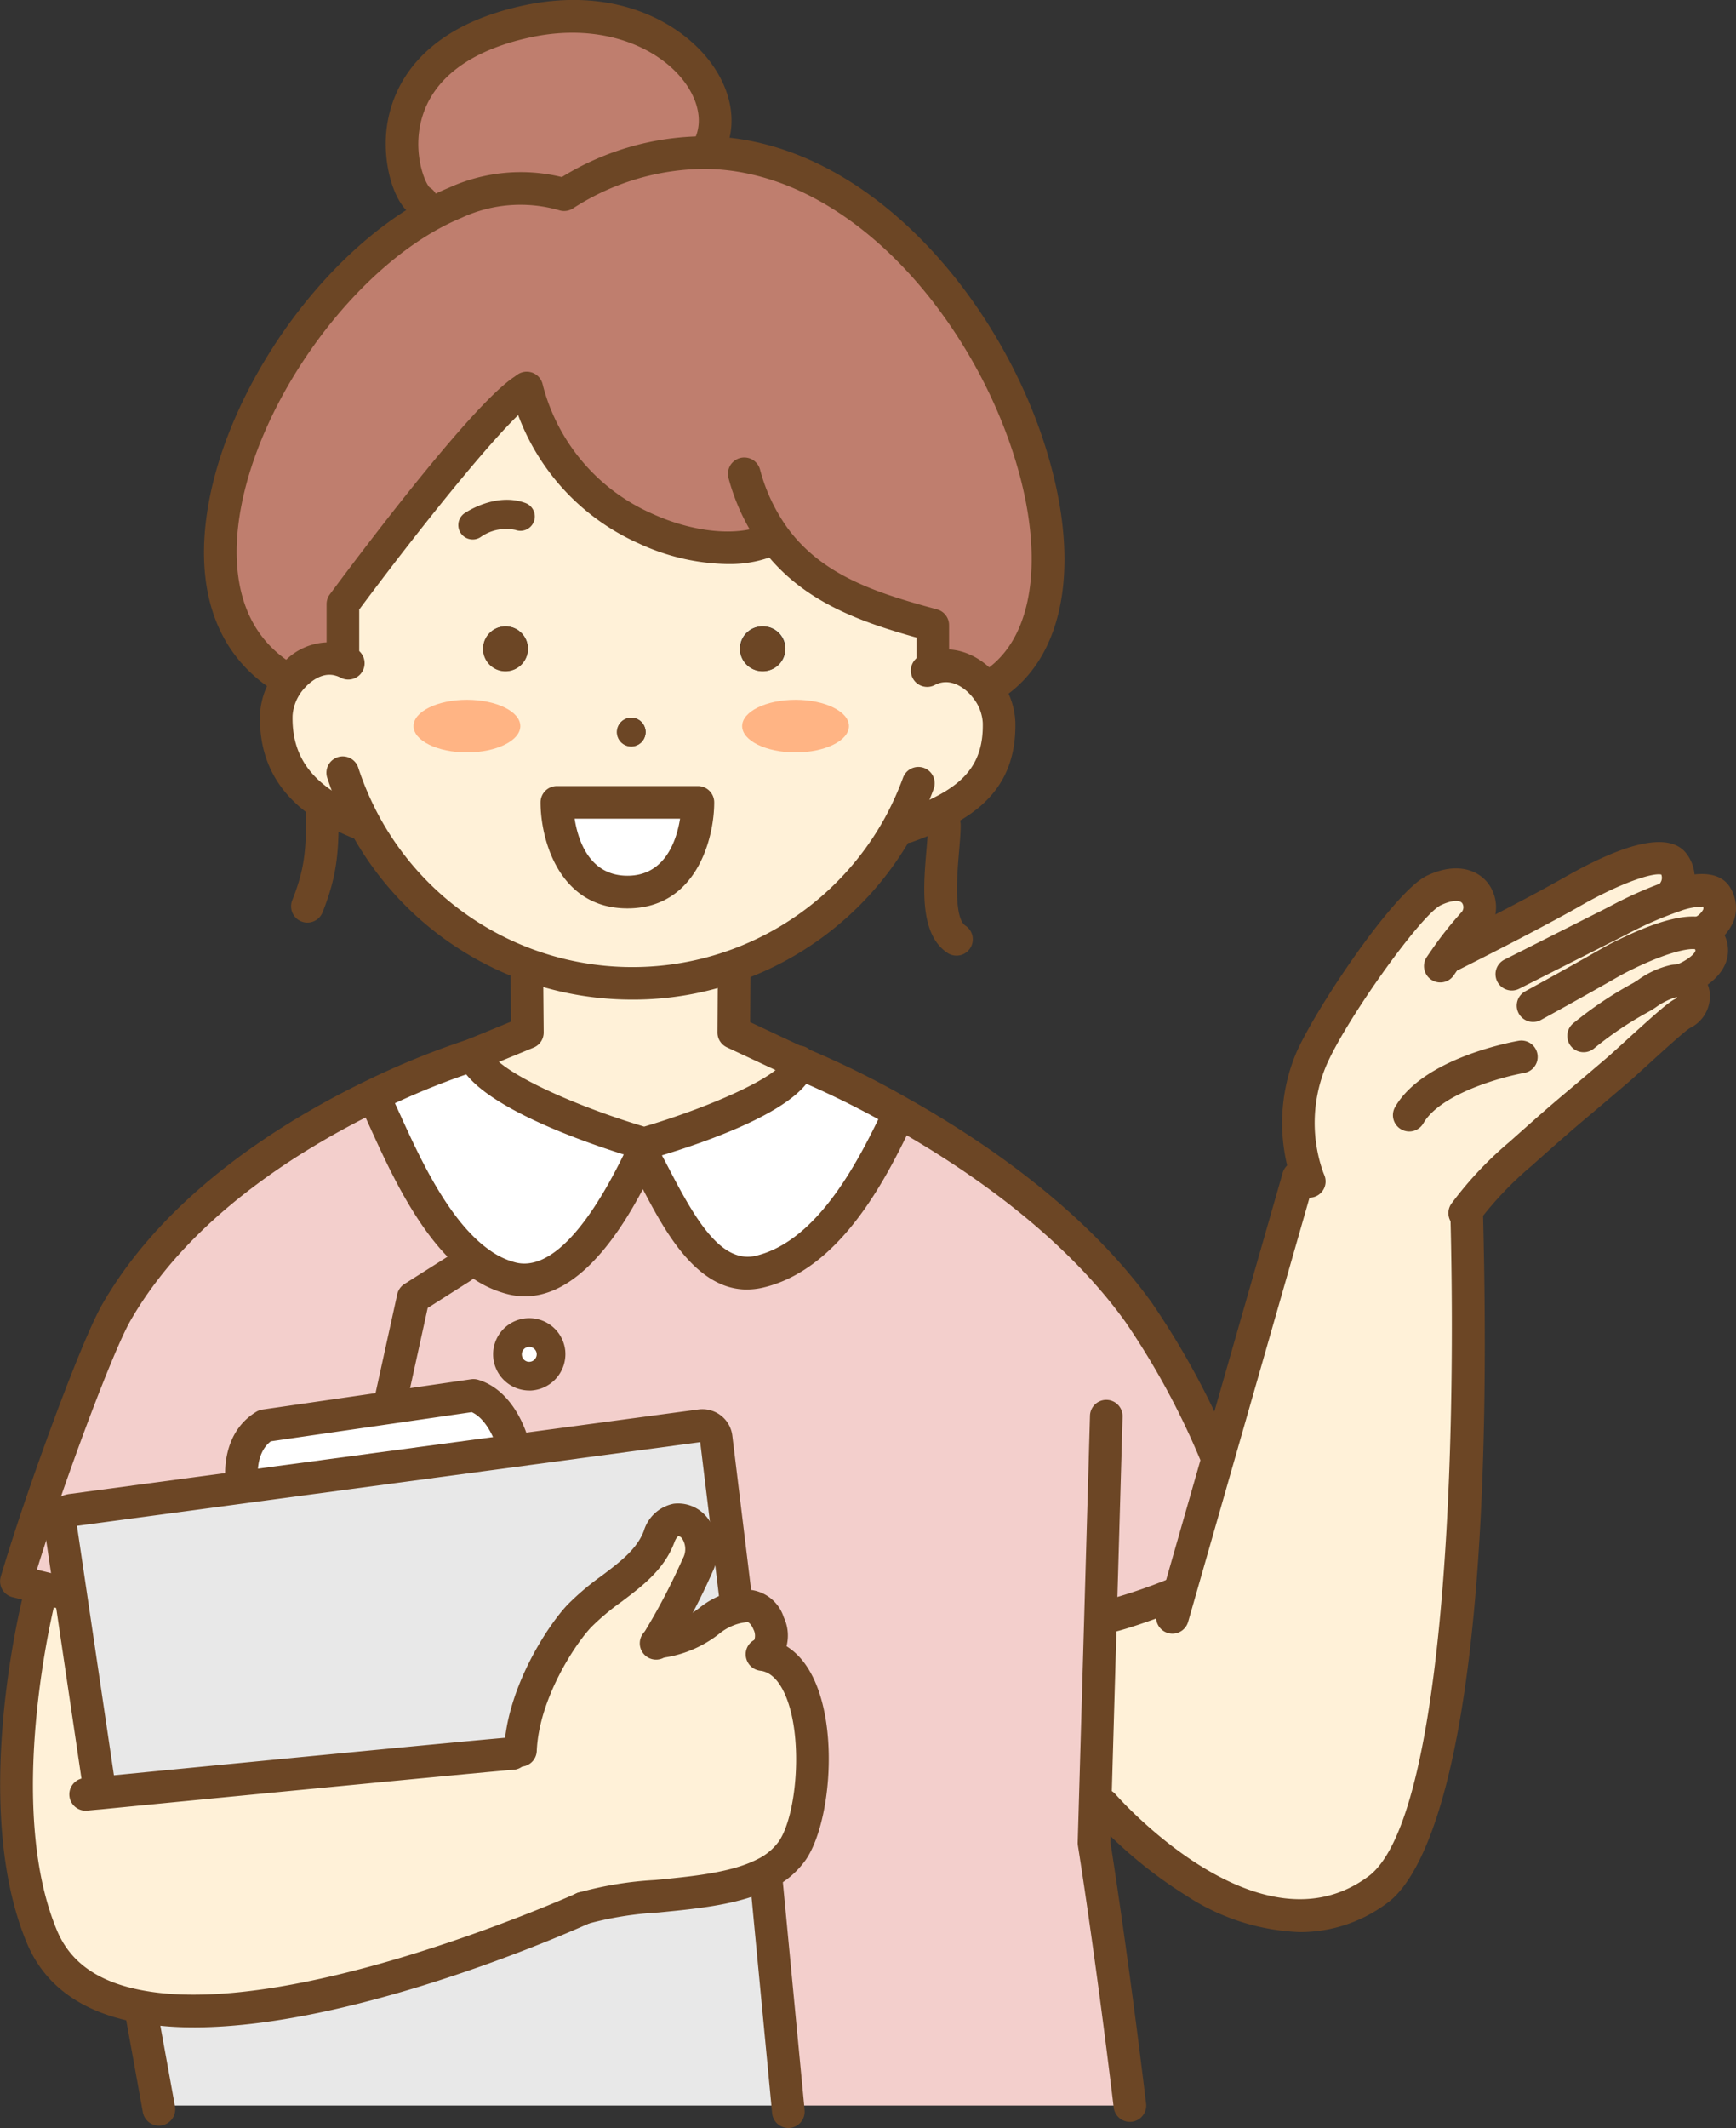 <svg xmlns="http://www.w3.org/2000/svg" xmlns:xlink="http://www.w3.org/1999/xlink" width="176.664" height="216.45" viewBox="0 0 176.664 216.45">
  <rect x="0" y="0" width="176.664" height="216.45" fill="#333333" stroke="none"/>
  <defs>
    <clipPath id="clip-path">
      <rect id="長方形_2545" data-name="長方形 2545" width="176.664" height="216.45" fill="none"/>
    </clipPath>
  </defs>
  <g id="グループ_6676" data-name="グループ 6676" transform="translate(-0.001)">
    <g id="グループ_6675" data-name="グループ 6675" transform="translate(0.001)" clip-path="url(#clip-path)">
      <path id="パス_5451" data-name="パス 5451" d="M612.839,557.495c-.757,2.284-1.434,4.408-1.952,6.161l2.589.651,2.483.611.438-.066-1.022-6.891a1.294,1.294,0,0,1,.013-.451Z" transform="translate(-609.228 -402.814)" fill="#f3cfcc"/>
      <path id="パス_5452" data-name="パス 5452" d="M460.334,444.842l2.549.013a1.354,1.354,0,0,1,1.182-1.1l17.354-2.337-.08-.611s-.571-3.877,2.337-5.63l12.88-1.872-.093-.624,2.31-10.516,4.873-3.094,2.018-.345c-5.364-3.691-8.7-12.455-10.742-16.69l-.213-.451c-8.418,4.076-19.917,11.233-26.144,22.054-1.66,2.881-5.51,13.065-8.232,21.2" transform="translate(-456.723 -290.161)" fill="#f3cfcc"/>
      <path id="パス_5453" data-name="パス 5453" d="M414.791,570.856l.013-.106c1.593-1.314.305-5.006-1.806-4.873a6.46,6.46,0,0,0-.943.133c-2.815.558-3.253,2.722-7.648,3.479l-.425-.04a65.185,65.185,0,0,0,4.036-7.7c1.66-3.864-2.563-6.546-3.917-2.921s-5.391,5.2-8.1,8.06c-1.978,2.072-5.776,8.047-6.015,13.69l-.8.319c-.624,0-34.5,3.28-42,4.023l-.026-.266-2.974-20.076-.438.066-2.483-.611-.239.983s-5.4,21.085.279,34.575c1.739,4.116,5.444,6.254,10.144,7.077,16.292,2.895,44.613-9.879,44.919-10.038,4.528-1.58,13.344-.89,18.443-3.479a7.471,7.471,0,0,0,2.855-2.4c2.974-4.408,3.226-18.788-2.881-19.89" transform="translate(-337.023 -402.538)" fill="#fff1d8"/>
      <path id="パス_5454" data-name="パス 5454" d="M347.859,700.507l-.08.385,1.753,9.653H413.6l-2.191-22.917-.186-.637c-5.1,2.589-13.915,1.9-18.443,3.479-.305.16-28.627,12.933-44.919,10.038" transform="translate(-333.426 -496.379)" fill="#e8e8e8"/>
      <path id="パス_5455" data-name="パス 5455" d="M333.706,186.84l.744.133c5.364-1.952,9.547-4.3,9.4-10.609a6.137,6.137,0,0,0-1.328-3.505c-1.288-1.673-3.346-2.748-5.338-2.045l-.08-.226v-4.116c-6.015-1.62-12.176-3.532-16.119-8.9l-.12.08c-6.294,3.174-21.643-1.54-25.068-15.256-3.359,1.235-18.722,21.935-18.722,21.935v4.753l-.279.929a4.773,4.773,0,0,0-4.807,1.686,6.293,6.293,0,0,0-1.7,3.93c-.133,6,3.665,9.082,8.657,11.047l.266-.146a30.926,30.926,0,0,0,27.326,16.372,30.582,30.582,0,0,0,10.144-1.713,31.049,31.049,0,0,0,17.022-14.353m-40.1-15.694a2.271,2.271,0,1,1,2.3-2.257,2.292,2.292,0,0,1-2.3,2.257m5.245,13.357h14.353s0,9.122-7.17,9.122-7.183-9.122-7.183-9.122m7.555-5.709a1.447,1.447,0,1,1,1.474-1.434,1.454,1.454,0,0,1-1.474,1.434m13.371-7.648a2.271,2.271,0,1,1,.04-4.541,2.271,2.271,0,1,1-.04,4.541" transform="translate(-242.183 -102.889)" fill="#fff1d8"/>
      <path id="パス_5456" data-name="パス 5456" d="M400.468,390.76l.213.451c2.045,4.236,5.377,13,10.742,16.69a9.407,9.407,0,0,0,3.187,1.474c6.174,1.487,11.219-8.458,13.225-12.68l.2-1.035s-15.561-4.514-17.3-8.883l-.013-.173a78.056,78.056,0,0,0-10.25,4.156" transform="translate(-362.481 -279.338)" fill="#fff"/>
      <path id="パス_5457" data-name="パス 5457" d="M387.133,6.537C370.284,10.175,374.32,23.825,376.4,24.86l3.439.12a15.887,15.887,0,0,1,11.087-.823,26.569,26.569,0,0,1,14.406-4.289c3.917-5.962-4.581-16.265-18.2-13.331" transform="translate(-333.518 -4.351)" fill="#bf7e6e"/>
      <path id="パス_5458" data-name="パス 5458" d="M343.772,363.16c1.739,4.368,17.3,8.883,17.3,8.883s15.415-4.461,15.734-8.206l-6.612-3.094.04-6.108-.212-.611a31.027,31.027,0,0,1-20.634-.106l-.253.717.053,6.108-5.417,2.231-.013.013Z" transform="translate(-295.522 -255.721)" fill="#fff1d8"/>
      <path id="パス_5459" data-name="パス 5459" d="M443.107,231.883a2.284,2.284,0,1,0,2.3-2.244,2.292,2.292,0,0,0-2.3,2.244" transform="translate(-393.953 -165.924)" fill="#6c4625"/>
      <path id="パス_5460" data-name="パス 5460" d="M448.5,520.875l27.564-3.691-.093-.744s-1.009-4-3.983-4.886l-8.352,1.208-12.88,1.872c-2.908,1.753-2.337,5.63-2.337,5.63Z" transform="translate(-423.8 -369.619)" fill="#fff"/>
      <path id="パス_5461" data-name="パス 5461" d="M436.619,488.507a2.22,2.22,0,0,0,.411,4.422,2.22,2.22,0,1,0-.411-4.422" transform="translate(-382.964 -352.959)" fill="#fff"/>
      <path id="パス_5462" data-name="パス 5462" d="M395.1,294.148H380.751s0,9.122,7.183,9.122,7.17-9.122,7.17-9.122" transform="translate(-324.082 -212.534)" fill="#fff"/>
      <path id="パス_5463" data-name="パス 5463" d="M399.941,264.572a1.461,1.461,0,1,0,1.474-1.434,1.454,1.454,0,0,0-1.474,1.434" transform="translate(-337.164 -190.128)" fill="#6c4625"/>
      <path id="パス_5464" data-name="パス 5464" d="M431.162,536.78a65.212,65.212,0,0,1-4.036,7.7l.425.04c4.395-.757,4.833-2.921,7.648-3.479l-.133-.624-2.031-16.664a1.383,1.383,0,0,0-1.567-1.182l-19.04,2.563-27.564,3.691-17.354,2.337a1.354,1.354,0,0,0-1.182,1.1,1.3,1.3,0,0,0-.013.451l1.022,6.891,2.974,20.076.026.266c7.5-.744,41.373-4.023,42-4.023l.8-.318c.239-5.643,4.036-11.618,6.015-13.69,2.709-2.855,6.745-4.435,8.1-8.06s5.577-.943,3.917,2.921" transform="translate(-360.166 -377.571)" fill="#e8e8e8"/>
      <path id="パス_5465" data-name="パス 5465" d="M348.784,231.883a2.284,2.284,0,1,0,2.31-2.244,2.292,2.292,0,0,0-2.31,2.244" transform="translate(-273.459 -165.924)" fill="#6c4625"/>
      <path id="パス_5466" data-name="パス 5466" d="M322.6,389.667c-.319,3.744-15.734,8.206-15.734,8.206l-.2,1.035c2.337,3.8,5.815,13.477,11.99,11.977,7.289-1.766,11.671-10.888,14.088-15.907l.146-.252a91.09,91.09,0,0,0-10.277-5.059Z" transform="translate(-241.318 -281.551)" fill="#fff"/>
      <path id="パス_5467" data-name="パス 5467" d="M225.757,458.063c2.111-.133,3.4,3.558,1.806,4.873l-.013.106c6.108,1.1,5.855,15.482,2.881,19.89a7.47,7.47,0,0,1-2.855,2.4l.186.637,2.191,22.917h34.814c-1.925-16-3.651-26.7-3.651-26.7l.106-3.917.558-19.054.252.013c1,.067,7.276-2.35,7.276-2.35l.425.12,4.129-14.406-.451-.133a79.744,79.744,0,0,0-7.767-14.26c-6.6-9.175-16.7-16.053-24.285-20.3l-.146.253c-2.417,5.019-6.8,14.141-14.088,15.907-6.174,1.5-9.653-8.179-11.99-11.976-2.005,4.222-7.051,14.167-13.225,12.68a9.406,9.406,0,0,1-3.187-1.474l-2.018.345-4.873,3.094-2.31,10.516.093.624,8.352-1.208c2.974.89,3.983,4.886,3.983,4.886l.093.744,19.04-2.563a1.383,1.383,0,0,1,1.567,1.182l2.031,16.664.133.624a6.435,6.435,0,0,1,.943-.133m-24.325-25.387a2.22,2.22,0,1,1,2.417,2.018,2.216,2.216,0,0,1-2.417-2.018" transform="translate(-149.782 -294.724)" fill="#f3cfcc"/>
      <path id="パス_5468" data-name="パス 5468" d="M308.739,95.09c3.943,5.364,10.1,7.276,16.119,8.9V108.1l.08.226c1.992-.7,4.05.372,5.338,2.045l1.341-.77c14.22-10.821-4.089-53.35-29.862-53.682a26.574,26.574,0,0,0-14.406,4.289,15.889,15.889,0,0,0-11.087.823c-17.049,7.037-32.637,37.483-18.217,47.787l1.7.4a4.773,4.773,0,0,1,4.807-1.686l.279-.929v-4.753s15.362-20.7,18.722-21.935c3.426,13.716,18.775,18.429,25.068,15.256Z" transform="translate(-229.936 -40.403)" fill="#bf7e6e"/>
      <path id="パス_5469" data-name="パス 5469" d="M46.578,350.606a36.251,36.251,0,0,1,5.6-5.922c5.524-4.926,4.2-3.665,9.892-8.538,1.182-1.009,5.749-5.324,6.559-5.723,1.593-.783,1.5-2.8.106-3.24l.08-.266s4.09-1.593,2.443-4.1a1.192,1.192,0,0,0-.624-.478c-1.686-.637-5.51.956-7.834,2.1l-1.54-3.054.876-.451a39.528,39.528,0,0,1,5.816-2.536l-.133-.4a2.5,2.5,0,0,0-.08-2.868c-1.527-1.885-8.431,1.832-10.184,2.828-3.851,2.2-10.888,5.763-12.176,6.4l-.478-.04a34.773,34.773,0,0,1,2.51-3.107c1.54-1.633.239-5.364-4.036-3.333-2.815,1.341-10.9,13.185-12.614,17.487a16.708,16.708,0,0,0-.239,11.685l-.943.013-8.046,28.122-4.129,14.406-.425-.12s-6.281,2.417-7.276,2.35l-.252-.013L8.9,410.86l.81.026s15.455,17.925,28,8.6c9.573-7.117,9.414-53.138,9-68.792Z" transform="translate(102.544 -227.313)" fill="#fff1d8"/>
      <path id="パス_5470" data-name="パス 5470" d="M16.853,327.006c-.5-.943-2.27-.7-4.182-.106a39.543,39.543,0,0,0-5.816,2.536l-.876.452,1.54,3.054c2.323-1.142,6.148-2.735,7.834-2.1l.093-.266s2.629-1.248,1.408-3.572" transform="translate(157.828 -235.819)" fill="#fff1d8"/>
      <path id="パス_5471" data-name="パス 5471" d="M325.356,259.216c0,1.478,2.433,2.676,5.434,2.676s5.434-1.2,5.434-2.676-2.433-2.676-5.434-2.676-5.434,1.2-5.434,2.676" transform="translate(-249.832 -185.361)" fill="#ffb484"/>
      <path id="パス_5472" data-name="パス 5472" d="M445.883,259.216c0,1.478,2.433,2.676,5.434,2.676s5.434-1.2,5.434-2.676-2.433-2.676-5.434-2.676-5.434,1.2-5.434,2.676" transform="translate(-403.8 -185.361)" fill="#ffb484"/>
      <path id="パス_5473" data-name="パス 5473" d="M439.3,166.43a1.66,1.66,0,0,0,1.66-1.66v-4.2c7.255-9.744,15.749-20.131,17.642-20.929a1.69,1.69,0,0,0,.932-2.151,1.631,1.631,0,0,0-2.085-.962c-3.548,1.3-15.809,17.554-19.482,22.5a1.657,1.657,0,0,0-.327.989v4.753a1.66,1.66,0,0,0,1.66,1.66" transform="translate(-404.404 -98.572)" fill="#6c4625"/>
      <path id="パス_5474" data-name="パス 5474" d="M309.478,190.537a1.66,1.66,0,0,0,1.66-1.66v-4.116a1.66,1.66,0,0,0-1.228-1.6c-6.228-1.677-11.671-3.457-15.213-8.276a18.092,18.092,0,0,1-2.8-5.956,1.66,1.66,0,1,0-3.2.892,21.634,21.634,0,0,0,3.327,7.029c3.914,5.325,9.662,7.47,15.8,9.18v2.85a1.66,1.66,0,0,0,1.66,1.66" transform="translate(-214.556 -121.179)" fill="#6c4625"/>
      <path id="パス_5475" data-name="パス 5475" d="M369.237,155.935a12.06,12.06,0,0,0,5.394-1.121,1.66,1.66,0,1,0-1.494-2.964c-2.653,1.337-7.293.923-11.557-1.029a19.676,19.676,0,0,1-11.154-13.147,1.66,1.66,0,1,0-3.221.8A23.106,23.106,0,0,0,360.2,153.839a22.178,22.178,0,0,0,9.039,2.1" transform="translate(-295.201 -98.566)" fill="#6c4625"/>
      <path id="パス_5476" data-name="パス 5476" d="M327.213,106.938a1.651,1.651,0,0,0,1-.339c6-4.564,7.3-14.183,3.491-25.732-5.022-15.215-18.43-30.725-34.337-30.93a27.865,27.865,0,0,0-14.663,4.151,17.647,17.647,0,0,0-11.49,1.088c-11.85,4.891-23.183,20.493-24.744,34.067-.845,7.359,1.3,13.1,6.2,16.6a1.66,1.66,0,0,0,1.929-2.7c-4.878-3.485-5.32-9.277-4.833-13.522,1.415-12.305,12.031-26.969,22.718-31.38a14.2,14.2,0,0,1,9.948-.777,1.656,1.656,0,0,0,1.378-.169,24.94,24.94,0,0,1,13.515-4.04c14.351.185,26.571,14.553,31.225,28.651,3.3,9.99,2.4,18.439-2.348,22.05a1.66,1.66,0,0,0,1.006,2.98" transform="translate(-225.531 -36.079)" fill="#6c4625"/>
      <path id="パス_5477" data-name="パス 5477" d="M265.966,257.745a1.669,1.669,0,0,0,.568-.1c5.17-1.881,10.67-4.531,10.493-12.207a7.744,7.744,0,0,0-1.673-4.479c-1.891-2.457-4.721-3.474-7.2-2.6a4.512,4.512,0,0,0-.91.4,1.66,1.66,0,0,0,1.623,2.9,1.517,1.517,0,0,1,.31-.135c1.426-.5,2.793.479,3.552,1.466a4.474,4.474,0,0,1,.983,2.528c.117,4.994-2.831,7.02-8.309,9.013a1.66,1.66,0,0,0,.568,3.22" transform="translate(-173.7 -172.001)" fill="#6c4625"/>
      <path id="パス_5478" data-name="パス 5478" d="M508.554,255.5a1.66,1.66,0,0,0,.608-3.2c-5.359-2.109-7.7-5.028-7.6-9.465a4.619,4.619,0,0,1,1.264-2.846c.362-.4,1.639-1.651,3.115-1.215a2.4,2.4,0,0,1,.521.209A1.659,1.659,0,1,0,508,236.037a5.245,5.245,0,0,0-1.206-.476,6.322,6.322,0,0,0-6.424,2.188,7.908,7.908,0,0,0-2.127,5c-.132,5.886,3.043,10.017,9.707,12.639a1.667,1.667,0,0,0,.608.116" transform="translate(-471.789 -170.049)" fill="#6c4625"/>
      <path id="パス_5479" data-name="パス 5479" d="M346.027,363.043a1.661,1.661,0,0,0,.59-3.216l-5.537-2.59.034-5.043a1.66,1.66,0,0,0-1.65-1.671h-.01a1.66,1.66,0,0,0-1.66,1.649l-.04,6.107a1.661,1.661,0,0,0,.957,1.514l6.613,3.094a1.656,1.656,0,0,0,.7.156" transform="translate(-264.741 -253.267)" fill="#6c4625"/>
      <path id="パス_5480" data-name="パス 5480" d="M438.975,362.174a1.655,1.655,0,0,0,.632-.126l5.417-2.231a1.657,1.657,0,0,0,1.028-1.549L446,352.161a1.66,1.66,0,0,0-3.319.029l.044,4.986-4.38,1.8a1.66,1.66,0,0,0,.631,3.195" transform="translate(-390.724 -253.26)" fill="#6c4625"/>
      <path id="パス_5481" data-name="パス 5481" d="M229.157,426.626a1.661,1.661,0,0,0,1.534-2.294,81.8,81.8,0,0,0-7.952-14.6c-6.841-9.512-17.274-16.552-24.822-20.782a92.067,92.067,0,0,0-10.481-5.156,1.66,1.66,0,0,0-1.217,3.088,90.806,90.806,0,0,1,10.07,4.96c7.26,4.069,17.269,10.808,23.755,19.826a77.989,77.989,0,0,1,7.58,13.925,1.661,1.661,0,0,0,1.534,1.027" transform="translate(-105.529 -277.228)" fill="#6c4625"/>
      <path id="パス_5482" data-name="パス 5482" d="M463.608,438.754a1.66,1.66,0,0,0,.4-3.272l-3.375-.835c.4-1.307.886-2.8,1.434-4.453,3.008-9,6.64-18.372,8.1-20.9,5.984-10.4,17.131-17.371,25.429-21.389a76.1,76.1,0,0,1,9.991-4.056,1.663,1.663,0,1,0-1.106-3.131,82.1,82.1,0,0,0-10.329,4.2c-8.72,4.222-20.456,11.591-26.86,22.721-1.756,3.048-5.634,13.328-8.369,21.506-.809,2.441-1.472,4.531-1.97,6.217a1.66,1.66,0,0,0,1.188,2.08l5.079,1.264a1.687,1.687,0,0,0,.4.049" transform="translate(-456.876 -274.99)" fill="#6c4625"/>
      <path id="パス_5483" data-name="パス 5483" d="M383.614,300.607c6.984,0,8.829-7.052,8.829-10.782a1.66,1.66,0,0,0-1.66-1.66H376.431a1.66,1.66,0,0,0-1.66,1.66c0,3.729,1.848,10.782,8.843,10.782m5.355-9.122c-.354,2.2-1.519,5.8-5.355,5.8-3.873,0-5.031-3.6-5.377-5.8Z" transform="translate(-319.762 -208.211)" fill="#6c4625"/>
      <path id="パス_5484" data-name="パス 5484" d="M325.016,302.142a32.145,32.145,0,0,0,10.693-1.806,32.581,32.581,0,0,0,17.926-15.117,34.127,34.127,0,0,0,2.044-4.52,1.66,1.66,0,0,0-3.117-1.143,30.574,30.574,0,0,1-1.839,4.068,29.325,29.325,0,0,1-51.569-.294,30.073,30.073,0,0,1-2.025-4.743,1.66,1.66,0,1,0-3.153,1.036,33.432,33.432,0,0,0,2.25,5.268,32.585,32.585,0,0,0,28.791,17.25" transform="translate(-260.659 -200.466)" fill="#6c4625"/>
      <path id="パス_5485" data-name="パス 5485" d="M372.049,22.169a1.66,1.66,0,0,0,.835-3.1c-.523-.536-1.726-3.553-.826-6.915,1.109-4.139,4.936-7.027,11.071-8.352,7.582-1.635,13.44,1.238,15.887,4.808,1.443,2.106,1.66,4.346.58,5.99a1.66,1.66,0,1,0,2.775,1.823c1.846-2.811,1.616-6.432-.617-9.689-2.847-4.155-9.611-8.269-19.324-6.176C371.379,2.949,368.968,9.4,368.516,13.03c-.474,3.8.833,7.99,2.8,8.966a1.658,1.658,0,0,0,.736.174m.739-3.147h0" transform="translate(-329.164 0)" fill="#6c4625"/>
      <path id="パス_5486" data-name="パス 5486" d="M283.2,311.431a1.66,1.66,0,0,0,.917-3.044c-1.231-.815-.843-5.349-.657-7.528.089-1.048.167-1.952.167-2.706a1.66,1.66,0,0,0-3.32,0c0,.612-.075,1.491-.154,2.422-.331,3.866-.743,8.677,2.133,10.58a1.647,1.647,0,0,0,.914.275" transform="translate(-185.863 -214.229)" fill="#6c4625"/>
      <path id="パス_5487" data-name="パス 5487" d="M514.156,304.094a1.661,1.661,0,0,0,1.542-1.044c1.569-3.93,1.645-6.391,1.645-10.4a1.66,1.66,0,1,0-3.32,0c0,3.811-.06,5.793-1.409,9.17a1.662,1.662,0,0,0,1.542,2.276" transform="translate(-482.874 -210.251)" fill="#6c4625"/>
      <path id="パス_5488" data-name="パス 5488" d="M90.787,351.823a1.657,1.657,0,0,0,1.512-2.331c-.01-.025-.057-.135-.127-.327a15.021,15.021,0,0,1,.221-10.5c1.766-4.436,9.7-15.608,11.785-16.6,1.027-.487,1.9-.568,2.168-.2a.761.761,0,0,1-.052.894,37.148,37.148,0,0,0-2.644,3.269c-.542.766-.909,1.309-.909,1.309a1.659,1.659,0,1,0,2.749,1.859c.005-.006.354-.523.857-1.232a33.678,33.678,0,0,1,2.363-2.928,4.073,4.073,0,0,0,.319-5.124c-1-1.377-3.178-2.318-6.276-.845-3.445,1.641-11.783,14.2-13.444,18.372a18.448,18.448,0,0,0-.253,12.875c.131.361.217.546.217.546a1.669,1.669,0,0,0,1.514.968" transform="translate(42.457 -229.997)" fill="#6c4625"/>
      <path id="パス_5489" data-name="パス 5489" d="M16.794,321.858a1.635,1.635,0,0,0,.834-.229c1.243-.617,8.382-4.221,12.356-6.494,3.926-2.232,7.208-3.336,8.135-3.128a.9.9,0,0,1-.075.8,1.659,1.659,0,1,0,2.757,1.848,4.076,4.076,0,0,0-.175-4.846c-1.673-2.063-5.808-1.244-12.287,2.439-3.644,2.086-10.481,5.558-12.092,6.355-.218.108-.325.175-.325.175a1.664,1.664,0,0,0,.872,3.076m21.259-9.947,0,0,0,0" transform="translate(130.944 -223.051)" fill="#6c4625"/>
      <path id="パス_5490" data-name="パス 5490" d="M1.661,332.26a1.652,1.652,0,0,0,.746-.178L13.254,326.6a38.157,38.157,0,0,1,5.557-2.429,7,7,0,0,1,2.318-.446.465.465,0,0,1,.005.3,1.808,1.808,0,0,1-.762.747,1.66,1.66,0,0,0,1.424,3,5.054,5.054,0,0,0,2.487-2.7,3.93,3.93,0,0,0-.323-3.147c-1.3-2.433-4.948-1.292-6.146-.919a40.933,40.933,0,0,0-6.114,2.663l-.844.434L.913,329.118a1.66,1.66,0,0,0,.748,3.142" transform="translate(152.19 -231.512)" fill="#6c4625"/>
      <path id="パス_5491" data-name="パス 5491" d="M4.573,346.711a1.659,1.659,0,0,0,.791-.2c.035-.02,3.61-1.963,7.825-4.374.325-.187.818-.458,1.433-.754,3.581-1.759,5.757-2.184,6.431-2.069.053.114.039.158.032.176-.143.449-1.144,1.09-1.769,1.333a1.66,1.66,0,1,0,1.206,3.093c.5-.2,3.043-1.281,3.725-3.415a3.577,3.577,0,0,0-.5-3.144,2.834,2.834,0,0,0-1.464-1.135c-1.745-.659-4.824.067-9.113,2.175-.7.335-1.267.648-1.638.862-4.179,2.39-7.722,4.315-7.757,4.334a1.66,1.66,0,0,0,.794,3.118m16.576-7.371h0m-.181-.175,0,.005,0-.005" transform="translate(151.442 -242.764)" fill="#6c4625"/>
      <path id="パス_5492" data-name="パス 5492" d="M11.228,380.519a1.655,1.655,0,0,0,1.188-.5,2.886,2.886,0,0,0,.3-.39,34.913,34.913,0,0,1,5.293-5.549c3.607-3.217,4.281-3.785,5.91-5.157.863-.727,1.993-1.679,3.952-3.355.373-.318,1.083-.964,1.906-1.715,1.333-1.214,3.812-3.474,4.356-3.805a3.6,3.6,0,0,0,2.042-3.474,3.179,3.179,0,0,0-2.219-2.812,3.474,3.474,0,0,0-1.716-.14,9.144,9.144,0,0,0-3.379,1.532c-.242.156-.449.295-.61.374a38.519,38.519,0,0,0-5.981,4.034,1.66,1.66,0,0,0,2.114,2.56,35.711,35.711,0,0,1,5.345-3.621,10.624,10.624,0,0,0,.928-.555,6.824,6.824,0,0,1,2.079-1.042.435.435,0,0,1,.112-.006.468.468,0,0,1-.228.2c-.653.322-1.9,1.408-5.078,4.306-.79.719-1.468,1.338-1.827,1.644-1.951,1.669-3.076,2.617-3.934,3.34-1.654,1.394-2.339,1.97-5.985,5.221a37.216,37.216,0,0,0-5.879,6.24h0a1.659,1.659,0,0,0,1.313,2.674" transform="translate(137.827 -255.474)" fill="#6c4625"/>
      <path id="パス_5493" data-name="パス 5493" d="M113.834,513.511A14.746,14.746,0,0,0,122.8,510.5c3.4-2.525,11.137-14.415,9.673-70.168a1.66,1.66,0,0,0-3.319.087c.727,27.7-1.018,61.979-8.334,67.416-11.158,8.292-25.611-8.189-25.755-8.356a1.66,1.66,0,0,0-2.513,2.169,45.414,45.414,0,0,0,9.687,8.13,22.519,22.519,0,0,0,11.6,3.734" transform="translate(18.443 -316.989)" fill="#6c4625"/>
      <path id="パス_5494" data-name="パス 5494" d="M74.27,390.684a1.657,1.657,0,0,0,1.438-.83c1.747-3.023,8.025-4.728,10.3-5.13a1.66,1.66,0,0,0-.574-3.269c-.992.174-9.768,1.841-12.6,6.739a1.659,1.659,0,0,0,1.435,2.49" transform="translate(69.141 -275.597)" fill="#6c4625"/>
      <path id="パス_5495" data-name="パス 5495" d="M433.033,490.594c.106,0,.215,0,.324-.014a3.71,3.71,0,0,0,3.332-4c0-.005,0-.01,0-.016a3.685,3.685,0,0,0-4.01-3.316,3.676,3.676,0,0,0-3.319,3.985,3.69,3.69,0,0,0,3.675,3.359m.747-3.752a.776.776,0,0,1-.694.829.747.747,0,0,1-.818-.691.762.762,0,0,1,.176-.56.738.738,0,0,1,.5-.262.764.764,0,0,1,.834.684" transform="translate(-379.164 -349.155)" fill="#6c4625"/>
      <path id="パス_5496" data-name="パス 5496" d="M221.629,586.617a1.751,1.751,0,0,0,.2-.012,1.66,1.66,0,0,0,1.45-1.846c-1.784-14.819-3.417-25.233-3.636-26.612l1.244-43.262a1.659,1.659,0,1,0-3.317-.095l-1.25,43.421a1.779,1.779,0,0,0,.021.309c.018.107,1.744,10.858,3.642,26.635a1.659,1.659,0,0,0,1.645,1.461" transform="translate(-106.647 -370.792)" fill="#6c4625"/>
      <path id="パス_5497" data-name="パス 5497" d="M156.2,473.684a1.661,1.661,0,0,0,1.595-1.2l12.814-44.76a1.66,1.66,0,0,0-3.192-.913L154.6,471.567a1.663,1.663,0,0,0,1.6,2.117" transform="translate(-36.885 -307.517)" fill="#6c4625"/>
      <path id="パス_5498" data-name="パス 5498" d="M201.7,584.125c.487,0,1.947-.2,7.838-2.463a1.66,1.66,0,1,0-1.193-3.1,55.114,55.114,0,0,1-6.682,2.242,1.611,1.611,0,0,0-1.71,1.547,1.705,1.705,0,0,0,1.6,1.766c.038,0,.083.006.144.006" transform="translate(-89.421 -417.957)" fill="#6c4625"/>
      <path id="パス_5499" data-name="パス 5499" d="M356.691,393.448a1.66,1.66,0,0,0,.462-.065c6.142-1.778,16.485-5.385,16.921-9.611a1.853,1.853,0,0,0,.024-.282,1.659,1.659,0,0,0-3.309-.181c-.008.044-.013.088-.017.133-.379,1.424-6.9,4.489-14.079,6.617-7-2.084-14.892-5.585-15.761-7.767a1.659,1.659,0,1,0-3.083,1.228c1.94,4.875,15.652,9.071,18.38,9.863a1.677,1.677,0,0,0,.463.065" transform="translate(-291.139 -275.467)" fill="#6c4625"/>
      <path id="パス_5500" data-name="パス 5500" d="M463.284,475.557a1.66,1.66,0,0,0,1.62-1.3l2.163-9.841,4.289-2.724a1.66,1.66,0,1,0-1.779-2.8L464.7,461.98a1.657,1.657,0,0,0-.731,1.045l-2.311,10.516a1.663,1.663,0,0,0,1.622,2.016" transform="translate(-423.543 -331.378)" fill="#6c4625"/>
      <path id="パス_5501" data-name="パス 5501" d="M313.564,422.235a7.276,7.276,0,0,0,1.719-.213c8.043-1.949,12.688-11.6,15.182-16.783a1.667,1.667,0,0,0-.771-2.224,1.651,1.651,0,0,0-2.211.768l-.009.016c-2.256,4.689-6.458,13.418-12.973,15-3.5.854-6.11-3.557-8.711-8.54-.521-1-1.014-1.944-1.475-2.693a1.659,1.659,0,1,0-2.827,1.739c.4.65.866,1.544,1.359,2.49,2.213,4.24,5.45,10.443,10.717,10.443" transform="translate(-237.549 -291.076)" fill="#6c4625"/>
      <path id="パス_5502" data-name="パス 5502" d="M412.08,418.863c6.893,0,11.756-10.243,13.436-13.784a1.659,1.659,0,1,0-3-1.424c-5.109,10.762-8.985,12.344-11.337,11.779a7.785,7.785,0,0,1-2.622-1.219c-4.187-2.881-7.184-9.464-9.166-13.82-.377-.827-.721-1.582-1.035-2.233a1.66,1.66,0,0,0-2.99,1.443c.3.631.638,1.363,1,2.165,2.134,4.69,5.36,11.778,10.291,15.171a11.083,11.083,0,0,0,3.736,1.719,7.153,7.153,0,0,0,1.681.2" transform="translate(-358.664 -287.01)" fill="#6c4625"/>
      <path id="パス_5503" data-name="パス 5503" d="M366.46,557.021a1.661,1.661,0,0,0,1.644-1.9l-3.952-26.669,63.425-8.518,1.994,16.366a1.66,1.66,0,0,0,3.3-.4l-2.032-16.664a3.063,3.063,0,0,0-3.441-2.625l-63.955,8.59a2.981,2.981,0,0,0-2.591,2.443,2.892,2.892,0,0,0-.013,1.06l3.986,26.906a1.659,1.659,0,0,0,1.639,1.417m-2.605-28.532-.014,0Zm.253-.338,0,.021Zm63.734-8.256h0Z" transform="translate(-356.319 -373.248)" fill="#6c4625"/>
      <path id="パス_5504" data-name="パス 5504" d="M345.509,710.17c.047,0,.095,0,.143-.006a1.659,1.659,0,0,0,1.512-1.795l-.053-.624-2.193-22.935a1.66,1.66,0,0,0-3.3.316l2.243,23.524a1.659,1.659,0,0,0,1.652,1.519" transform="translate(-265.286 -493.72)" fill="#6c4625"/>
      <path id="パス_5505" data-name="パス 5505" d="M575.933,744.471a1.71,1.71,0,0,0,.284-.024,1.661,1.661,0,0,0,1.355-1.917l-.066-.385-1.757-9.669a1.659,1.659,0,1,0-3.265.593l1.815,10.023a1.661,1.661,0,0,0,1.634,1.379" transform="translate(-559.764 -528.261)" fill="#6c4625"/>
      <path id="パス_5506" data-name="パス 5506" d="M375.152,577.918a1.66,1.66,0,0,0,1.657-1.59c.224-5.319,3.91-10.889,5.557-12.613a24.119,24.119,0,0,1,3.041-2.554c2.151-1.619,4.375-3.293,5.412-6.071.187-.5.388-.628.42-.633a.642.642,0,0,1,.37.263,1.974,1.974,0,0,1,.048,2.055,64.768,64.768,0,0,1-3.842,7.363c-.032.037-.1.123-.153.191a1.66,1.66,0,1,0,2.648,2l.113-.141a64.039,64.039,0,0,0,4.287-8.111,5.293,5.293,0,0,0-.472-5.388,3.779,3.779,0,0,0-3.495-1.517,3.97,3.97,0,0,0-3.033,2.753c-.7,1.871-2.448,3.187-4.3,4.581a27,27,0,0,0-3.449,2.917c-1.992,2.086-6.2,8.446-6.469,14.762a1.661,1.661,0,0,0,1.588,1.728h.071" transform="translate(-322.187 -398.221)" fill="#6c4625"/>
      <path id="パス_5507" data-name="パス 5507" d="M359.9,590.9a1.654,1.654,0,0,0,1.055-.38,4.33,4.33,0,0,0,.931-4.979,4.057,4.057,0,0,0-3.9-2.831,8.246,8.246,0,0,0-1.206.17,8.539,8.539,0,0,0-3.462,1.673,8.667,8.667,0,0,1-4.1,1.788,1.66,1.66,0,0,0,.563,3.272,11.886,11.886,0,0,0,5.463-2.356,5.465,5.465,0,0,1,2.226-1.131,5.078,5.078,0,0,1,.747-.106h0c.087,0,.382.247.577.74a1.371,1.371,0,0,1,.043,1.2,1.66,1.66,0,0,0,1.058,2.94" transform="translate(-282.121 -421.025)" fill="#6c4625"/>
      <path id="パス_5508" data-name="パス 5508" d="M334.414,629.656a1.673,1.673,0,0,0,.547-.093,34.505,34.505,0,0,1,7.088-1.125c4.1-.4,8.346-.81,11.56-2.442a9.049,9.049,0,0,0,3.478-2.954c2.369-3.511,3.288-12.473.985-17.93-1.37-3.248-3.448-4.252-4.948-4.522-.042-.008-.187-.028-.229-.032a1.635,1.635,0,0,0-1.921,1.314,1.684,1.684,0,0,0,1.338,1.953c.051.011.2.031.25.036.98.178,1.815,1.034,2.452,2.542,1.808,4.285,1.14,12.086-.68,14.782a5.829,5.829,0,0,1-2.24,1.857c-2.644,1.343-6.569,1.723-10.367,2.091a36.352,36.352,0,0,0-7.86,1.295,1.66,1.66,0,0,0,.547,3.227" transform="translate(-275.062 -433.907)" fill="#6c4625"/>
      <path id="パス_5509" data-name="パス 5509" d="M444.422,517.6a1.747,1.747,0,0,0,.245-.017,1.659,1.659,0,0,0,1.4-1.876c-.008-.06-.314-2.585,1.3-3.808l20.446-2.966c1.5.679,2.361,2.839,2.55,3.59a1.66,1.66,0,1,0,3.218-.813c-.05-.2-1.285-4.923-5.117-6.07a1.664,1.664,0,0,0-.713-.052l-21.233,3.081a1.665,1.665,0,0,0-.618.22c-3.811,2.3-3.151,7.092-3.121,7.294a1.659,1.659,0,0,0,1.639,1.417" transform="translate(-419.808 -365.297)" fill="#6c4625"/>
      <path id="パス_5510" data-name="パス 5510" d="M444.435,644.314a1.627,1.627,0,0,0,.166-.008c.007,0,.529-.053,1.438-.13,8.144-.807,40.69-3.956,41.912-4.019a1.672,1.672,0,0,0,1.588-1.7,1.647,1.647,0,0,0-1.644-1.618c-.808,0-37.73,3.592-42.161,4.031-.923.079-1.463.134-1.463.134a1.66,1.66,0,0,0,.163,3.311" transform="translate(-435.727 -460.142)" fill="#6c4625"/>
      <path id="パス_5511" data-name="パス 5511" d="M436.555,625c17.017,0,40.142-10.53,40.378-10.653A1.66,1.66,0,0,0,475.4,611.4c-.232.109-28.292,12.645-43.861,9.875-4.6-.806-7.515-2.8-8.907-6.089-5.4-12.825-.253-33.312-.2-33.517a1.66,1.66,0,1,0-3.216-.823c-.226.883-5.475,21.786.357,35.631,1.84,4.352,5.672,7.066,11.388,8.068a32.2,32.2,0,0,0,5.6.451" transform="translate(-416.814 -418.785)" fill="#6c4625"/>
      <path id="パス_5512" data-name="パス 5512" d="M442.031,187.258a1.45,1.45,0,0,0,.828-.259,4.488,4.488,0,0,1,3.53-.707,1.46,1.46,0,1,0,1-2.744c-3.039-1.112-6.068.961-6.2,1.05a1.461,1.461,0,0,0,.836,2.659" transform="translate(-393.925 -132.386)" fill="#6c4625"/>
    </g>
  </g>
</svg>
